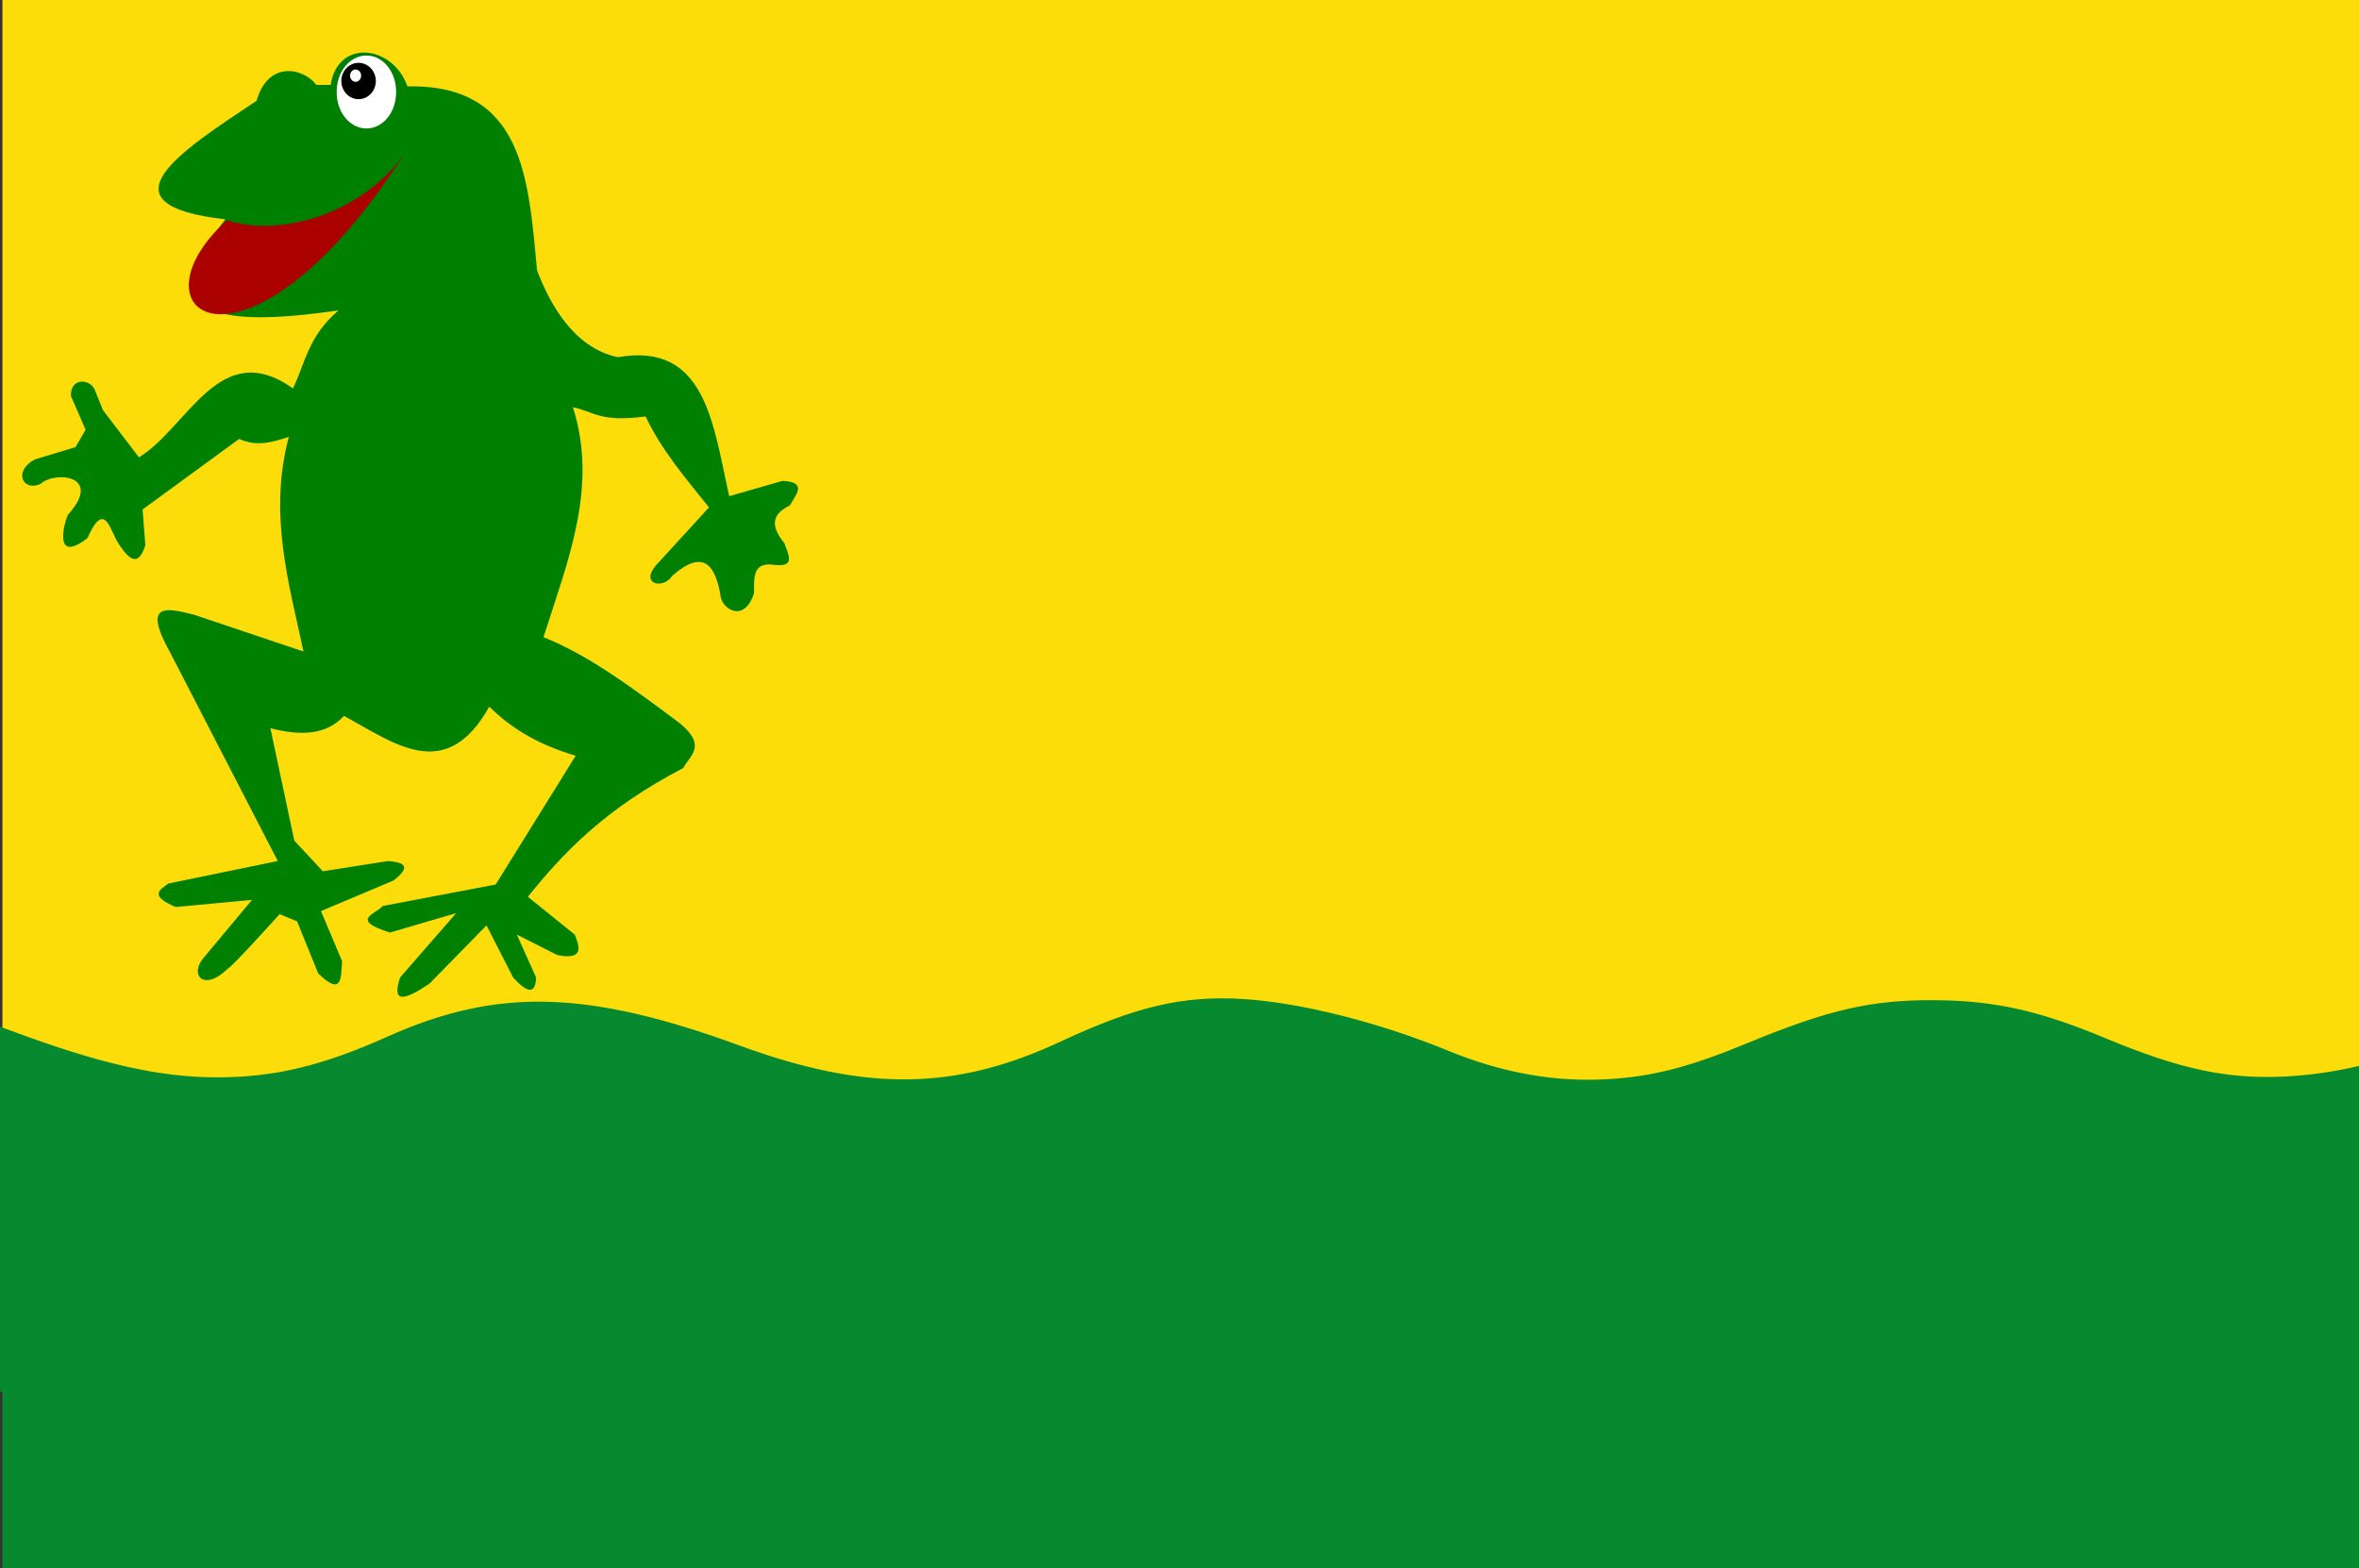 <?xml version="1.0" encoding="UTF-8" standalone="no"?>
<!-- Created with Inkscape (http://www.inkscape.org/) -->

<svg
   xmlns:dc="http://purl.org/dc/elements/1.1/"
   xmlns:cc="http://creativecommons.org/ns#"
   xmlns:rdf="http://www.w3.org/1999/02/22-rdf-syntax-ns#"
   xmlns:svg="http://www.w3.org/2000/svg"
   xmlns="http://www.w3.org/2000/svg"
   xmlns:xlink="http://www.w3.org/1999/xlink"
   xmlns:sodipodi="http://sodipodi.sourceforge.net/DTD/sodipodi-0.dtd"
   xmlns:inkscape="http://www.inkscape.org/namespaces/inkscape"
   width="322.857"
   height="214.643"
   id="svg4978"
   version="1.1"
   inkscape:version="0.48.4 r9939"
   sodipodi:docname="Oudehaske_vlag.svg">
  <rect width="100%" height="100%" fill="#333333" stroke="none"/>
  <defs
     id="defs4980">
    <radialGradient
       inkscape:collect="always"
       xlink:href="#linearGradient33429-3-2-8"
       id="radialGradient33435-2-2-8"
       cx="672.292"
       cy="509.718"
       fx="672.292"
       fy="509.718"
       r="10.83"
       gradientTransform="matrix(1.424,0,0,1.08,-843.763,-162.122)"
       gradientUnits="userSpaceOnUse" />
    <linearGradient
       inkscape:collect="always"
       id="linearGradient33429-3-2-8">
      <stop
         style="stop-color:#000000;stop-opacity:1;"
         offset="0"
         id="stop33431-7-0-2" />
      <stop
         style="stop-color:#000000;stop-opacity:0;"
         offset="1"
         id="stop33433-8-1-3" />
    </linearGradient>
  </defs>
  <sodipodi:namedview
     id="base"
     pagecolor="#ffffff"
     bordercolor="#666666"
     borderopacity="1.0"
     inkscape:pageopacity="0.0"
     inkscape:pageshadow="2"
     inkscape:zoom="0.98994949"
     inkscape:cx="175.93346"
     inkscape:cy="86.247989"
     inkscape:document-units="px"
     inkscape:current-layer="layer1"
     showgrid="false"
     fit-margin-top="0"
     fit-margin-left="0"
     fit-margin-right="0"
     fit-margin-bottom="0"
     inkscape:window-width="1600"
     inkscape:window-height="837"
     inkscape:window-x="-8"
     inkscape:window-y="-8"
     inkscape:window-maximized="1" />
  <g
     inkscape:label="Laag 1"
     inkscape:groupmode="layer"
     id="layer1"
     transform="translate(-72.857,-356.469)">
    <rect
       style="fill:#fcdd09;fill-opacity:1;stroke:none"
       id="rect12251"
       width="323.382"
       height="165.247"
       x="73.189"
       y="355.206" />
    <rect
       style="fill:#078930;fill-opacity:1;stroke:none"
       id="rect12253"
       width="323.382"
       height="54.53"
       x="73.189"
       y="516.89" />
    <g
       id="layer1-4-9-2"
       inkscape:label="Laag 1"
       transform="matrix(0.469,0,0,0.419,66.235,334.274)"
       style="fill:#078930;fill-opacity:1;stroke:none">
      <path
         inkscape:connector-curvature="0"
         id="path21845-0-0"
         d="m 271.571,524.231 c -14.084,-0.853 -25.889,-3.926 -44.5,-11.584 -33.276,-13.693 -58.382,-16.758 -82.431,-10.064 -2.987,0.831 -11.762,4.588 -19.5,8.347 -21.402,10.398 -35.746,13.805 -53.381,12.679 -17.756,-1.133 -28.555,-3.994 -51.79,-13.719 -7.963,-3.333 -17.944,-6.946 -22.18,-8.029 -22.265,-5.694 -43.82,-3.682 -61.087,5.704 -3.503,1.904 -6.554,3.278 -6.779,3.053 -0.225,-0.225 -0.099,-26.936 0.28,-59.358 l 0.689,-58.948 6.09,-3.176 c 14.419,-7.519 24.9,-9.761 41.747,-8.931 13.456,0.663 23.125,3.027 38.3,9.364 26.243,10.96 43.582,15.365 60.469,15.363 16.657,-0.003 30.662,-3.748 49.636,-13.273 31.999,-16.064 58.353,-15.325 102.812,2.884 36.931,15.126 62.899,14.771 93.626,-1.279 21.967,-11.474 35.645,-15.072 53,-13.942 16.723,1.089 39.828,7.578 60,16.85 15.891,7.305 31.184,10.368 46.74,9.362 13.032,-0.843 23.802,-3.953 40.621,-11.734 23.781,-11 36.135,-14.183 54.639,-14.075 17.429,0.102 30.562,3.365 49.924,12.406 21.954,10.251 35.915,13.546 52.959,12.496 16.379,-1.009 32.108,-5.687 51.022,-15.174 5.827,-2.923 13.661,-6.255 17.409,-7.404 9.469,-2.905 23.638,-4.46 33.185,-3.642 14.191,1.215 22.772,3.674 44.75,12.821 l 2.75,1.145 -0.199,66.531 c -0.109,36.592 -0.353,63.319 -0.542,59.393 l -0.343,-7.137 -6.208,-2.726 c -28.926,-12.7 -53.191,-14.721 -77.503,-6.454 -4.562,1.551 -11.105,4.365 -14.539,6.253 -21.539,11.84 -48.907,17.801 -67.676,14.743 -11.911,-1.941 -17.429,-3.766 -34.99,-11.575 -9.075,-4.035 -20.1,-8.277 -24.5,-9.425 -25.061,-6.544 -48.368,-4.281 -72.973,7.085 -30.544,14.109 -44.078,17.256 -63.992,14.878 -11.862,-1.416 -19.382,-3.622 -34.072,-9.995 -36.043,-15.637 -63.546,-19.559 -86.963,-12.403 -2.75,0.84 -12.2,5.105 -21,9.477 -21.224,10.545 -36.262,14.259 -53.5,13.215 z"
         style="fill:#078930;fill-opacity:1;stroke:none" />
    </g>
    <path
       style="fill:#008000;stroke:#000000;stroke-width:1.501px;stroke-linecap:butt;stroke-linejoin:miter;stroke-opacity:0"
       d="m 128.613,368.291 c -1.974,-5.697 -9.553,-6.55 -10.5,-0.198 l -1.958,0 c -1.71,-2.299 -6.582,-3.449 -8.186,2.176 -10.668,7.081 -21.732,14.233 -4.271,16.223 -10.667,13.613 -0.492,14.771 15.483,12.464 -4.15,3.561 -4.513,7.122 -6.229,10.683 -10.021,-7.147 -14.339,5.307 -21.08,9.432 l -4.908,-6.435 -1.133,-2.798 c -0.682,-1.58 -3.371,-1.692 -3.272,0.839 l 2.013,4.617 -1.384,2.378 -5.537,1.679 c -3.076,1.596 -1.645,4.482 0.755,3.357 2.023,-1.829 8.589,-1.155 3.775,4.197 -0.525,0.947 -2.124,6.923 2.643,3.218 2.484,-5.601 3.153,-0.61 4.404,0.979 1.304,1.94 2.552,3.043 3.524,0 l -0.378,-4.896 13.213,-9.653 c 2.484,1.124 4.638,0.415 6.795,-0.28 -2.794,10.563 -0.023,19.889 2.013,29.378 l -14.975,-5.036 c -3.516,-0.854 -7.265,-1.956 -3.272,5.176 l 14.723,28.539 -14.975,3.078 c -1.158,0.851 -2.708,1.644 1.007,3.218 l 10.445,-0.979 -6.544,7.834 c -2.128,2.366 -0.113,4.882 3.272,1.539 0.503,-0.14 7.047,-7.414 7.047,-7.414 l 2.391,0.979 2.894,7.135 c 3.398,3.287 3.097,0.407 3.272,-1.679 l -2.894,-6.855 9.941,-4.197 c 2.596,-2.017 1.295,-2.486 -0.755,-2.658 l -8.935,1.399 -3.901,-4.197 -3.272,-15.389 c 4.088,1.069 7.651,0.97 10.067,-1.679 6.908,3.741 13.943,9.358 19.883,-1.259 2.694,2.599 6.071,5.001 11.829,6.715 l -10.948,17.627 -15.478,2.938 c -0.827,1.089 -4.644,1.862 1.007,3.637 l 9.061,-2.658 -7.676,8.813 c -1.295,3.888 1.006,2.857 4.027,0.839 l 7.802,-7.974 3.649,7.135 c 1.776,1.94 3.042,2.521 3.146,0 l -2.643,-5.876 5.537,2.798 c 3.517,0.695 3.17,-0.922 2.391,-2.798 l -6.418,-5.176 c 4.851,-6.014 10.457,-11.981 21.267,-17.627 0.908,-1.733 3.314,-3.022 -0.503,-6.155 -6.208,-4.626 -12.416,-9.305 -18.624,-11.751 3.253,-10.29 7.537,-20.471 4.027,-31.477 2.907,0.589 3.628,2.09 9.941,1.259 2.237,4.698 5.537,8.511 8.683,12.451 l -7.299,7.974 c -2.148,2.592 1.079,3.249 2.265,1.399 4.241,-3.76 5.973,-1.569 6.67,3.078 0.59,1.77 3.288,3.11 4.53,-0.699 0.014,-1.994 -0.247,-4.216 2.517,-3.917 3.353,0.49 2.138,-1.41 1.636,-2.938 -1.563,-1.938 -2.156,-3.762 0.755,-5.176 0.764,-1.441 2.513,-3.17 -1.007,-3.357 l -7.299,2.098 c -2.213,-9.82 -3.19,-21.143 -15.227,-19.026 -6.213,-1.286 -9.464,-7.649 -11.074,-11.891 -1.18,-12.507 -1.802,-25.498 -17.748,-25.18 z"
       id="path33399-5-7-6"
       inkscape:connector-curvature="0"
       sodipodi:nodetypes="ccccccccccccccccccccccccccccccccccccccccccccccccccccccccccccccccccccccccccc" />
    <path
       sodipodi:type="arc"
       style="fill:#ffffff;fill-opacity:1;stroke:#000000;stroke-width:1.505;stroke-miterlimit:4;stroke-opacity:0;stroke-dasharray:none"
       id="path33401-8-7-5"
       sodipodi:cx="282.73224"
       sodipodi:cy="275.47153"
       sodipodi:rx="2.8505242"
       sodipodi:ry="3.0935922"
       d="m 285.583,275.472 a 2.851,3.094 0 1 1 -5.701,0 2.851,3.094 0 1 1 5.701,0 z"
       transform="matrix(1.424,0,0,1.583,-279.607,-67.01)" />
    <path
       sodipodi:type="arc"
       style="fill:#000000;fill-opacity:1;stroke:#000000;stroke-width:1.505;stroke-miterlimit:4;stroke-opacity:0;stroke-dasharray:none"
       id="path33403-5-0-0"
       sodipodi:cx="282.11349"
       sodipodi:cy="274.52136"
       sodipodi:rx="1.6572815"
       sodipodi:ry="1.5688932"
       d="m 283.771,274.521 a 1.657,1.569 0 1 1 -3.315,0 1.657,1.569 0 1 1 3.315,0 z"
       transform="matrix(1.424,0,0,1.583,-279.796,-67.01)" />
    <path
       sodipodi:type="arc"
       style="fill:#ffffff;fill-opacity:1;stroke:#000000;stroke-width:1.505;stroke-miterlimit:4;stroke-opacity:0;stroke-dasharray:none"
       id="path33405-8-2-9"
       sodipodi:cx="281.34012"
       sodipodi:cy="273.52698"
       sodipodi:rx="0.53033006"
       sodipodi:ry="0.53033006"
       d="m 281.87,273.527 a 0.53,0.53 0 1 1 -1.061,0 0.53,0.53 0 1 1 1.061,0 z"
       transform="matrix(1.424,0,0,1.583,-279.104,-66.171)" />
    <path
       style="fill:#aa0000;stroke:#000000;stroke-width:1.501px;stroke-linecap:butt;stroke-linejoin:miter;stroke-opacity:0"
       d="m 103.891,386.616 c 7.705,2.446 18.558,-1.116 24.224,-8.953 -21.42,33.276 -38.356,21.893 -24.224,8.953 z"
       id="path33409-3-1-2"
       inkscape:connector-curvature="0"
       sodipodi:nodetypes="ccc" />
  </g>
</svg>
